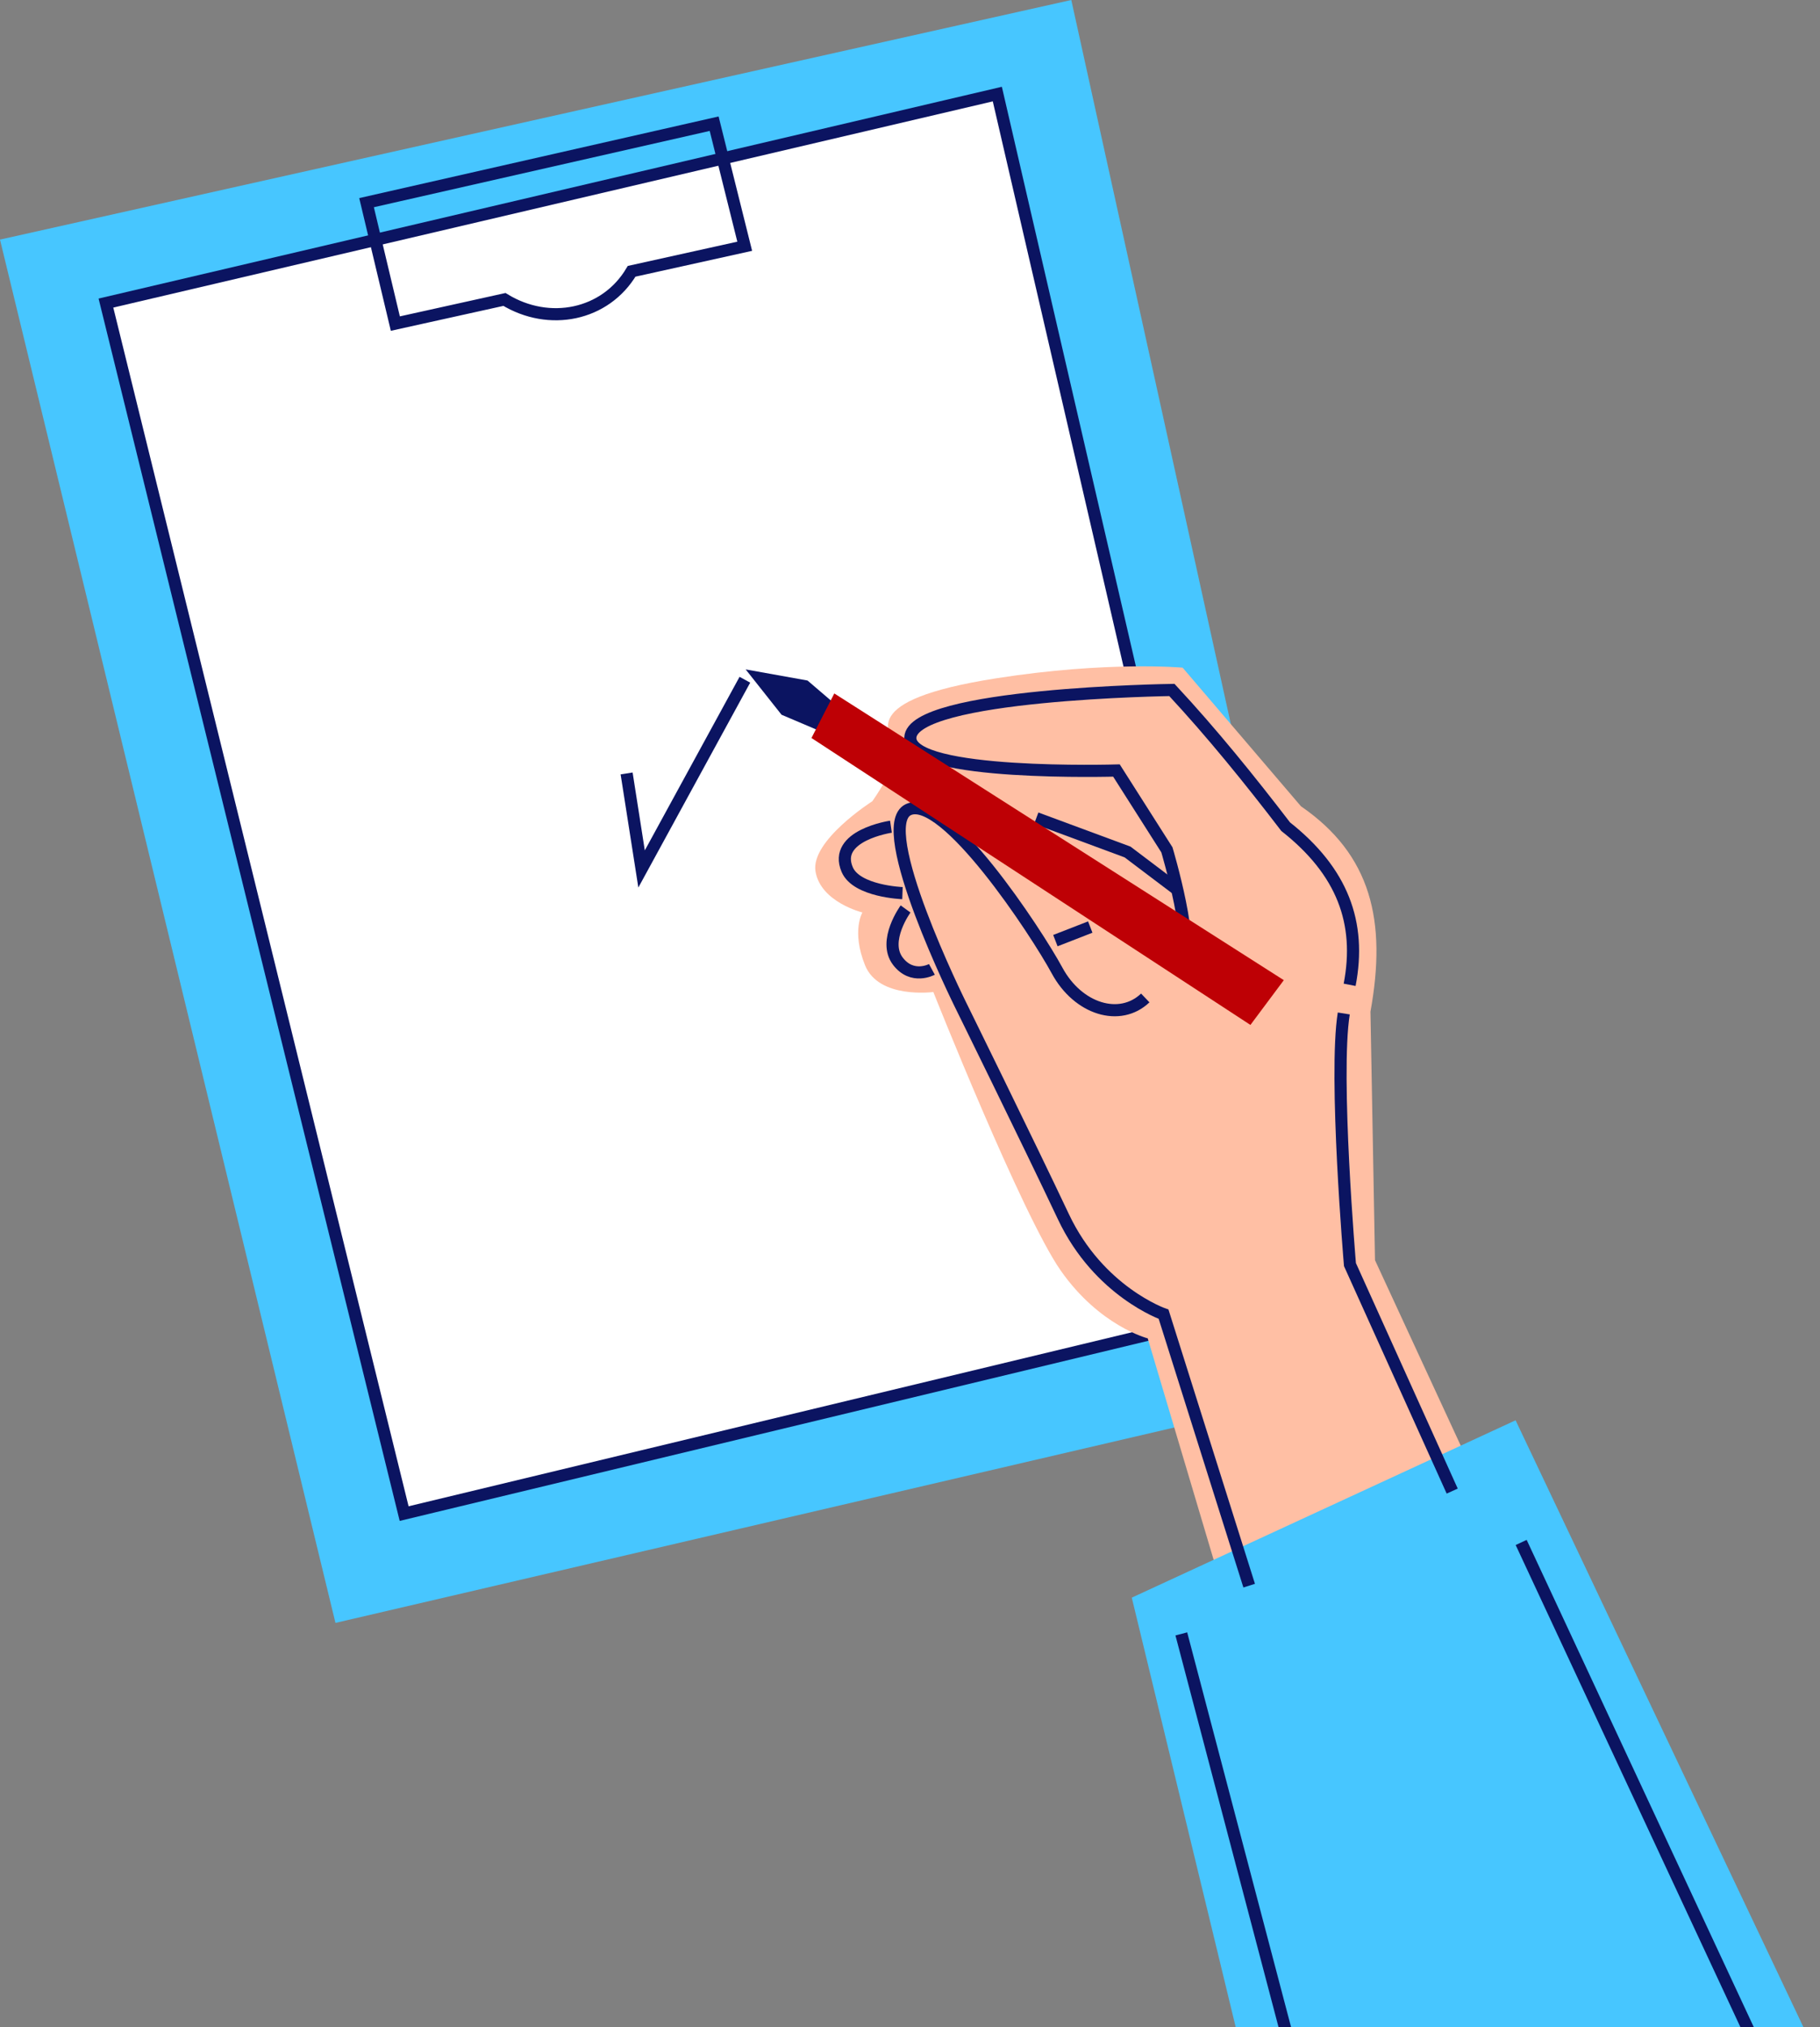 <svg width="150" height="167" viewBox="0 0 150 167" fill="none" xmlns="http://www.w3.org/2000/svg">
<rect x="0" y="0" width="150" height="167" fill="#808080" stroke="none"/>
<g clip-path="url(#clip0_3811_15187)">
<path fill-rule="evenodd" clip-rule="evenodd" d="M0 19.738L88.293 0L113.365 113.734L27.648 133.692L0 19.738Z" fill="#47C6FF"/>
<path fill-rule="evenodd" clip-rule="evenodd" d="M8.731 24.966L82.197 7.75L105.25 107.387L33.308 124.687L8.731 24.966Z" fill="white" stroke="#0B1461" stroke-miterlimit="10"/>
<path d="M58.859 10.19L30.21 16.695L32.583 26.657L41.575 24.668C45.26 26.923 49.9 25.985 52.057 22.349L61.378 20.286L58.859 10.19Z" stroke="#0B1461" stroke-miterlimit="10"/>
<path d="M51.644 63.714L52.877 71.584L61.391 55.995" stroke="#0B1461" stroke-miterlimit="10"/>
<path fill-rule="evenodd" clip-rule="evenodd" d="M73.788 61.652C73.433 60.439 70.417 57.71 82.098 55.878C91.282 54.438 97.468 55 97.468 55L107.221 66.419C113.016 70.401 114.307 75.87 112.95 83.336L113.324 103.811L122.441 123.522L101.507 133.468L94.593 110.251C94.593 110.251 90.619 109.242 87.417 104.659C84.217 100.077 76.923 81.72 76.923 81.72C76.923 81.72 72.42 82.325 71.291 79.508C70.164 76.691 71.077 75.168 71.077 75.168C71.077 75.168 67.633 74.322 67.212 71.787C66.79 69.252 71.895 66.005 71.895 66.005C71.895 66.005 74.143 62.864 73.788 61.652Z" fill="#FFBFA4"/>
<path fill-rule="evenodd" clip-rule="evenodd" d="M93.279 131.611L124.911 117.001L150 169.872L138.777 173.794L103.12 172.263L93.279 131.611Z" fill="#47C6FF"/>
<path d="M102.954 130.623L95.899 108.26C95.899 108.26 90.564 106.41 87.643 100.229C84.721 94.045 79.134 82.708 79.134 82.708C79.134 82.708 71.895 68.096 74.864 66.697C77.835 65.298 85.39 76.748 87.121 79.949C88.854 83.151 92.307 84.197 94.39 82.209" stroke="#0B1461" stroke-miterlimit="10"/>
<path d="M119.687 122.833L111.26 104.174C111.26 104.174 109.929 88.602 110.75 83.487" stroke="#0B1461" stroke-miterlimit="10"/>
<path d="M74.635 74.878C74.635 74.878 72.724 77.502 73.999 79.179C75.185 80.739 76.805 79.856 76.805 79.856" stroke="#0B1461" stroke-miterlimit="10"/>
<path d="M73.43 68.102C73.43 68.102 68.609 68.808 69.826 71.638C70.599 73.436 74.379 73.574 74.379 73.574" stroke="#0B1461" stroke-miterlimit="10"/>
<path d="M85.407 67.401L92.929 70.185L97.047 73.297" stroke="#0B1461" stroke-miterlimit="10"/>
<path d="M86.982 77.487L89.856 76.369" stroke="#0B1461" stroke-miterlimit="10"/>
<path d="M111.234 81.126C112.22 76.017 110.634 71.782 105.961 68.1C102.975 64.203 99.897 60.401 96.584 56.838C96.584 56.838 75.129 57.132 75.027 60.775C74.937 63.981 92.015 63.473 92.015 63.473L96.173 70.007C96.173 70.007 98.686 78.411 97.274 79.535" stroke="#0B1461" stroke-miterlimit="10"/>
<path fill-rule="evenodd" clip-rule="evenodd" d="M61.456 55.145L64.412 58.879L67.6 60.233L68.73 57.922L66.555 56.06L61.456 55.145Z" fill="#0B1461"/>
<path fill-rule="evenodd" clip-rule="evenodd" d="M68.761 57.125L66.879 60.795L103.057 84.432L105.809 80.744L68.761 57.125Z" fill="#BE0005"/>
<path d="M125.371 127.064L146.273 171.882" stroke="#0B1461" stroke-miterlimit="10"/>
<path d="M97.362 134.597L110.226 183.458" stroke="#0B1461" stroke-miterlimit="10"/>
</g>
<defs>
<clipPath id="clip0_3811_15187">
<rect width="150" height="167" fill="white"/>
</clipPath>
</defs>
</svg>
